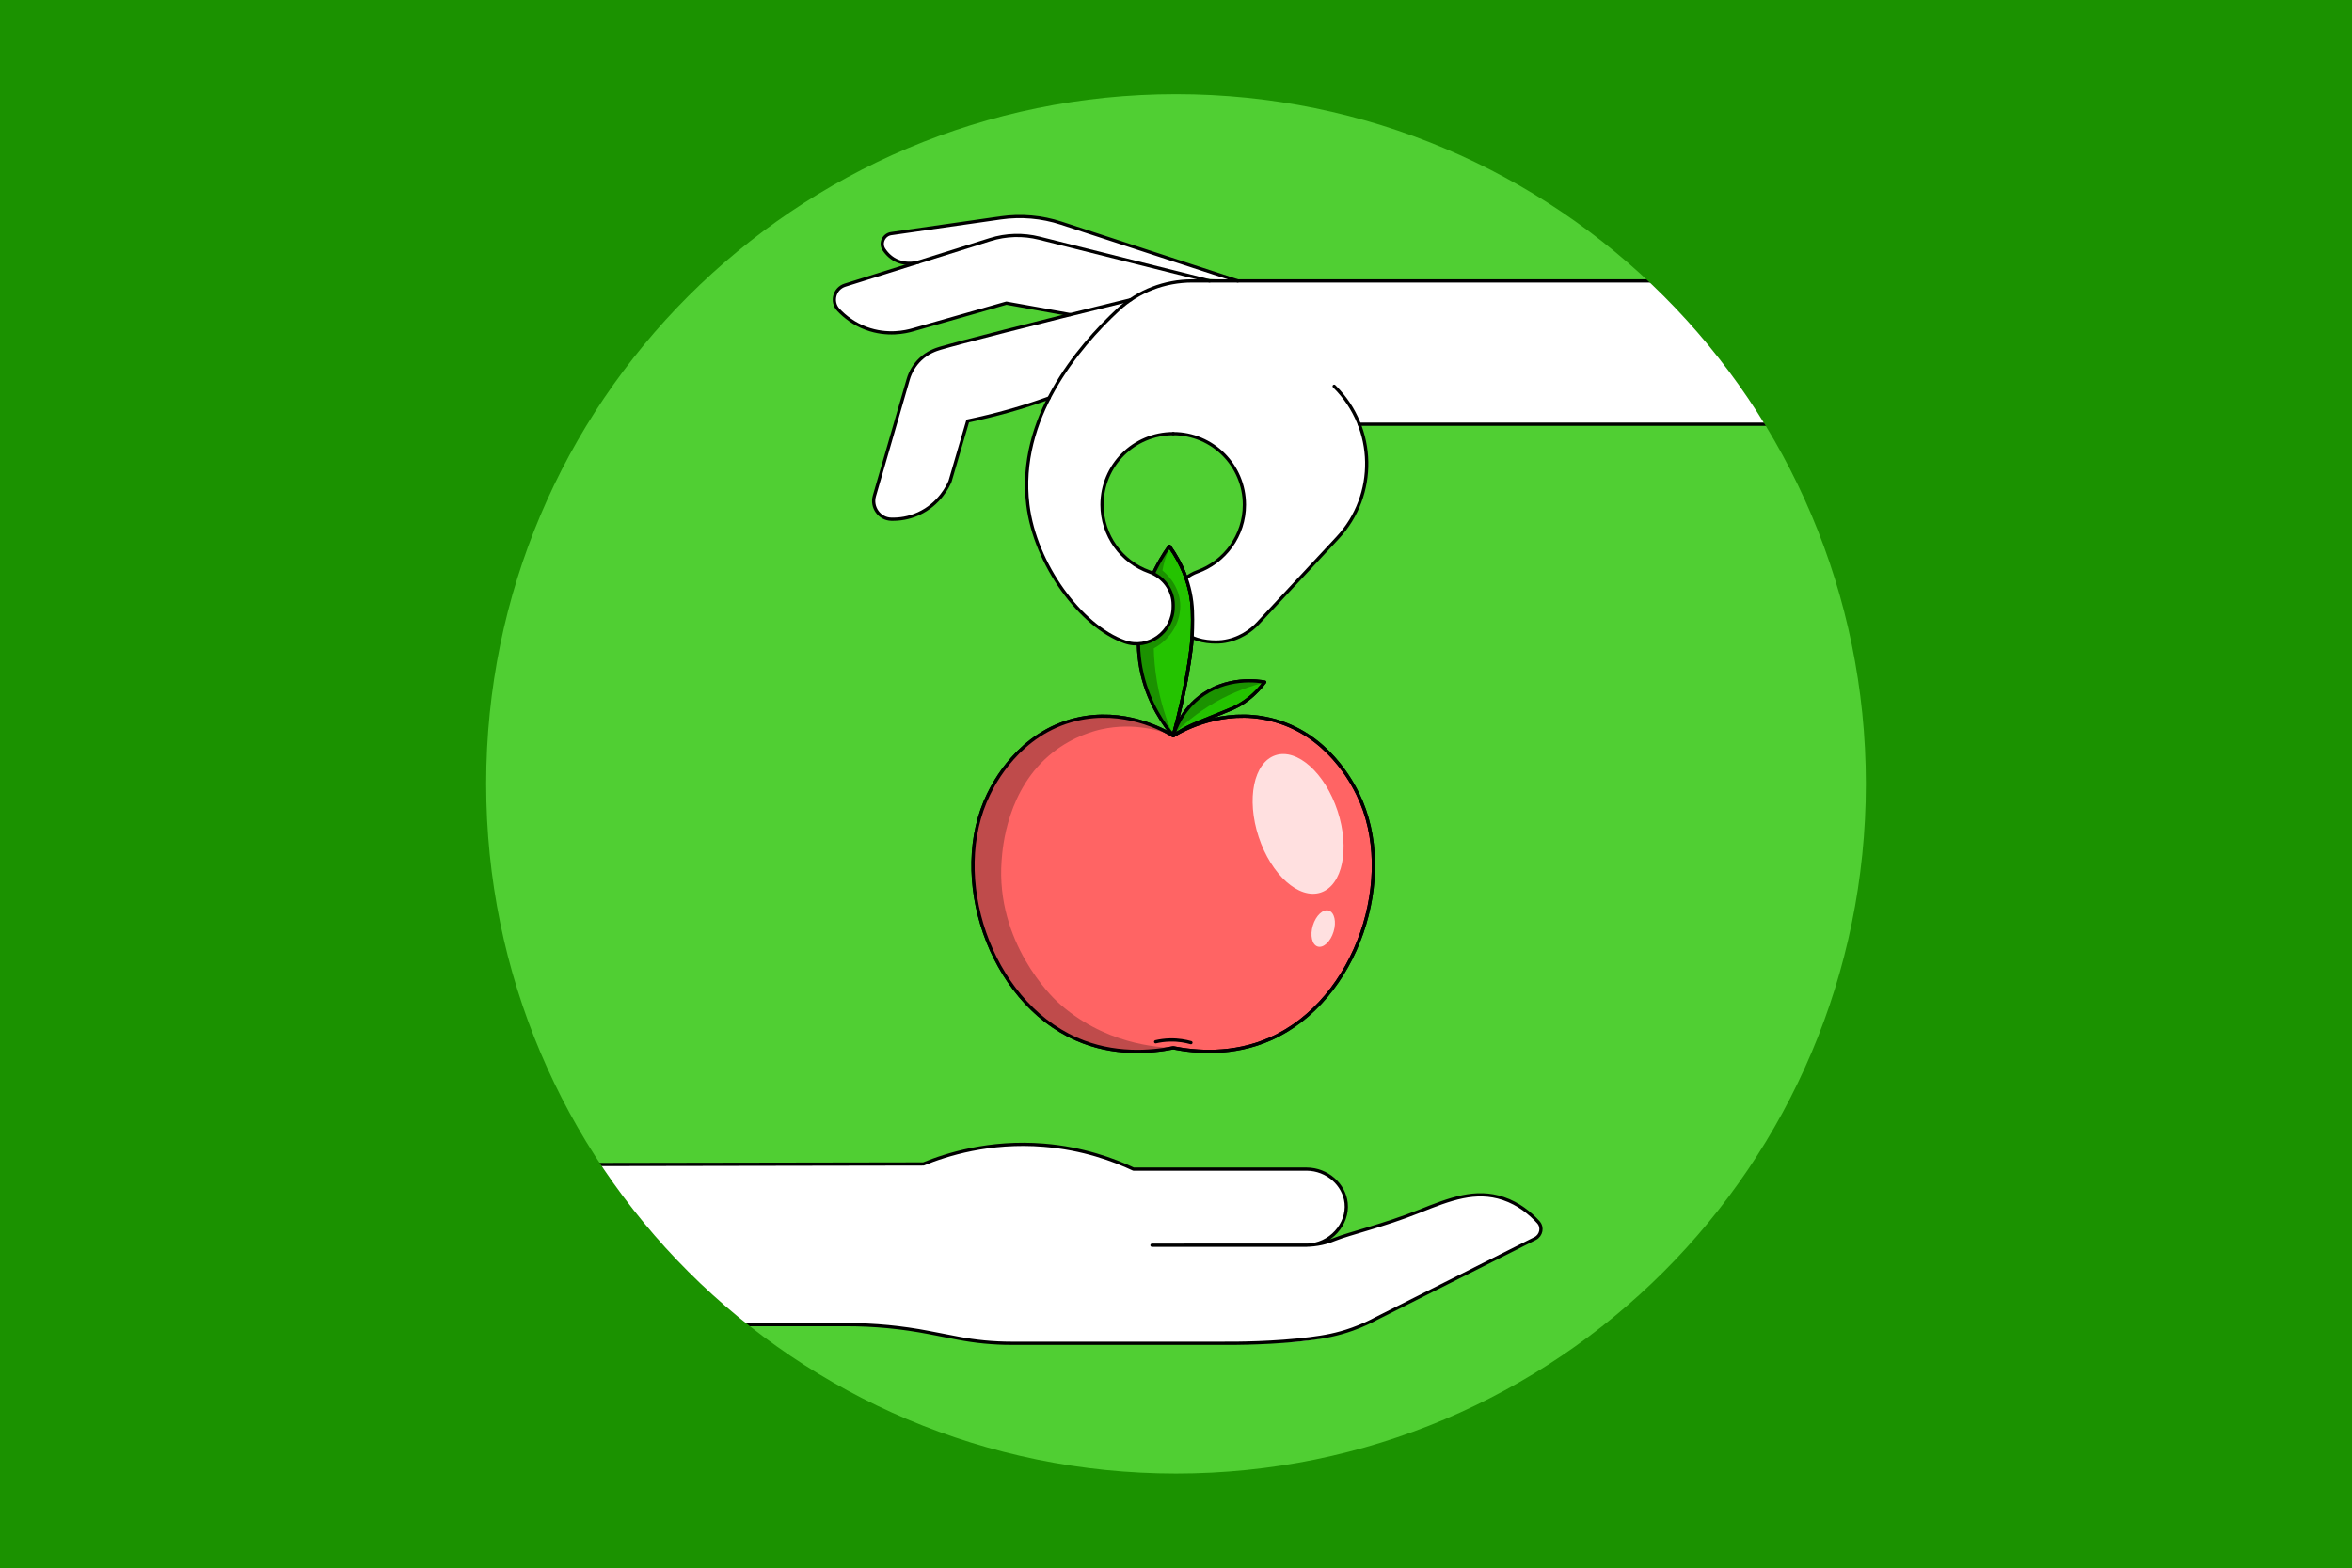 <?xml version="1.0" encoding="utf-8"?>
<!-- Generator: Adobe Illustrator 28.0.0, SVG Export Plug-In . SVG Version: 6.00 Build 0)  -->
<svg version="1.2" baseProfile="tiny" id="Layer_1" xmlns="http://www.w3.org/2000/svg" xmlns:xlink="http://www.w3.org/1999/xlink"
	 x="0px" y="0px" viewBox="0 0 729 486" overflow="visible" xml:space="preserve">
<rect x="-20" y="-20" fill="#1B9200" width="769" height="526"/>
<circle fill="#50CF33" cx="364.5" cy="243" r="219.53"/>
<path fill="#FFFFFF" d="M404.97,386.02c0,0,0.05,0,0.05,0c3-0.03,5.97-0.66,8.73-1.84c6.94-2.95,9.8-3.24,15.88-5.13
	c4.76-1.48,6.07-2.2,10.7-3.86c9.88-3.52,14.81-5.28,19.9-4.78c9.23,0.91,18.2,7.77,17.46,11.42c-0.16,0.79-0.76,1.36-1.31,1.74
	l-49.82,25.18c-9.38,4.88-19.79,7.43-30.36,7.43c-4.82,0-7.33,0.25-17.56,0.23c-12.89-0.03-24.77-0.01-38.33,0.01
	c-8.11,0.01-9.55,0.04-13.9,0c-9.36-0.08-17.04-0.31-22.19-0.49c-7.44-1.29-14.88-2.57-22.31-3.86c-5.83-0.47-11.66-0.94-17.49-1.41
	c-3.44-0.01-6.89-0.01-10.33-0.02c-2.71,0-5.78,0-12.22,0c0,0-8.76,0-9.83,0c-18.93,0-37.85,0-56.78,0c-2.15-2.4-4.3-4.81-6.45-7.21
	c-7.54-14.12-15.09-28.25-22.63-42.37l140.05-0.24c7.03-2.87,20.4-7.19,37.34-5.81c12.12,0.99,21.66,4.54,27.77,7.41
	c6.13,0,12.26,0,18.4,0c11.75,0,23.51,0,35.26,0c7.18-0.31,12.71,5.5,12.4,12.18C417.09,380.91,411.74,386.33,404.97,386.02z"/>
<path fill="#24C300" stroke="#000000" stroke-linecap="round" stroke-linejoin="round" stroke-miterlimit="10" d="M362.44,169.33
	c4.14,5.75,5.73,11.01,6.42,14.25c0.88,4.14,0.82,7.51,0.75,11.17c-0.05,2.91-0.29,6.68-1.58,14c-0.88,5-2.24,11.59-4.39,19.32
	c-2.77-3.29-7.41-9.7-9.61-18.99c-0.44-1.84-1.65-7.49-1-14.83C354.06,182.52,359.21,173.86,362.44,169.33z"/>
<path fill="#1B9200" d="M362.44,170.14c-0.46,0.94-0.93,2.05-1.33,3.33c-0.39,1.25-0.65,2.4-0.81,3.4c0.86,0.69,5,4.17,5.48,9.96
	c0.46,5.64-2.75,11.22-8.17,14.17c0.07,3.08,0.36,6.56,1,10.33c1.13,6.61,3.03,12.14,4.9,16.45c-2.08-2.48-12.85-16.42-10.76-35.61
	C354.02,180.39,359.84,173.03,362.44,170.14z"/>
<path fill="none" stroke="#000000" stroke-linecap="round" stroke-linejoin="round" stroke-miterlimit="10" d="M362.44,169.33
	c4.14,5.75,5.73,11.01,6.42,14.25c0.88,4.14,0.82,7.51,0.75,11.17c-0.05,2.91-0.29,6.68-1.58,14c-0.88,5-2.24,11.59-4.39,19.32
	c-2.77-3.29-7.41-9.7-9.61-18.99c-0.44-1.84-1.65-7.49-1-14.83C354.06,182.52,359.21,173.86,362.44,169.33z"/>
<path fill="#FFFFFF" d="M603.52,131.42L570.5,87.01H383.63h-8.73c-0.9-0.23-1.8-0.45-2.7-0.68l11.44,0.68
	c-18.25-5.97-36.49-11.95-54.74-17.92c-6.02-1.97-12.42-2.53-18.7-1.63l-33.97,4.88c-2.32,0.33-3.55,2.97-2.25,4.93
	c0.96,1.44,2.39,2.89,4.5,3.7c2.79,1.07,5.32,0.47,6.31,0.19c-7.63,2.39-15.25,4.78-22.88,7.18c-3.28,1.03-4.41,5.15-2.05,7.65
	c2.01,2.13,4.82,4.34,8.62,5.75c6.58,2.43,12.33,1.06,14.32,0.48c9.71-2.77,19.41-5.53,29.12-8.3c6.6,1.19,13.2,2.37,19.79,3.56
	c-21.15,5.26-35.99,9.14-40.27,10.41c-1.26,0.37-3.89,1.21-6.25,3.49c-1.72,1.66-3,3.76-3.69,6.13l-10.48,36.14
	c-1.03,3.54,1.54,7.15,5.22,7.24c2.47,0.06,5.39-0.32,8.41-1.69c6.58-2.99,9.21-8.66,9.81-10.04l5.49-18.72
	c4.01-0.83,8.27-1.85,12.74-3.12c4.47-1.26,8.64-2.63,12.49-4.02l0.01-0.01c-5,9.73-8.09,20.96-6.6,33.12
	c2.27,18.52,16.47,37.7,29.98,42.47c7.37,2.6,15.07-2.99,15.07-10.9v-0.53c0-4.67-3.05-8.68-7.44-10.26
	c-8.53-3.05-14.62-11.2-14.62-20.78c0-12.18,9.87-22.06,22.07-22.06c13.04,0,21.84,11.62,22.06,22.06
	c0.21,9.99-7.43,18.15-10.6,19.19c-0.28,0.09-1.92,0.59-4.02,1.59c-1.46,0.7-2.6,1.38-3.32,1.85c0.34,1.16,0.75,2.71,1.1,4.56
	c0.12,0.66,0.63,3.45,0.77,7.22c0.07,1.82,0.06,4.08-0.17,6.68c1.98,0.82,5.33,1.87,9.32,1.36c4.6-0.58,8.17-2.55,11.06-5.65
	c8.25-8.85,16.49-17.7,24.74-26.55c9.09-9.76,11.29-23.52,6.72-35.22H603.52z"/>
<g>
	<path fill="#FF6464" stroke="#000000" stroke-linecap="round" stroke-linejoin="round" stroke-miterlimit="10" d="M420.87,246.23
		c-1.5-3.05-9.31-18.95-27.12-23.21c-14.82-3.55-27.05,3.24-30.11,5.06c-3.06-1.82-15.29-8.6-30.11-5.06
		c-17.81,4.26-25.62,20.16-27.12,23.21c-12.49,25.43,0.21,63.9,27.12,75.85c11.67,5.18,23.19,4.12,30.11,2.76
		c6.92,1.36,18.44,2.42,30.11-2.76C420.65,310.13,433.36,271.66,420.87,246.23z"/>
	<path fill="#BF4B4B" d="M363.64,228.07c-3.38-1.37-11.91-4.27-22.34-1.96c-1.78,0.4-8.49,2.02-15.03,7.19
		c-14.16,11.19-15.52,29.5-15.82,33.46c-1.9,25.48,15.83,42.46,17.12,43.66c14.43,13.37,31.51,14.31,36.06,14.41
		c-4.92,1.12-15.95,2.89-28.04-1.9c-7.18-2.85-11.74-6.81-14.23-9.05c-11.39-10.24-20.41-27.25-19.78-46.08
		c0.38-11.47,4.21-19.69,5.27-21.86c1.9-3.89,5.19-10.43,12.43-15.99c6.73-5.17,13.36-6.76,15.34-7.18
		C348.86,219.71,360.49,226.18,363.64,228.07z"/>
	<path fill="none" stroke="#000000" stroke-linecap="round" stroke-linejoin="round" stroke-miterlimit="10" d="M420.87,246.23
		c-1.5-3.05-9.31-18.95-27.12-23.21c-14.82-3.55-27.05,3.24-30.11,5.06c-3.06-1.82-15.29-8.6-30.11-5.06
		c-17.81,4.26-25.62,20.16-27.12,23.21c-12.49,25.43,0.21,63.9,27.12,75.85c11.67,5.18,23.19,4.12,30.11,2.76
		c6.92,1.36,18.44,2.42,30.11-2.76C420.65,310.13,433.36,271.66,420.87,246.23z"/>
	<path fill="#24C300" stroke="#000000" stroke-linecap="round" stroke-linejoin="round" stroke-miterlimit="10" d="M392,211.46
		c-2.93,3.85-5.89,5.96-8.03,7.18c-1.99,1.13-3.21,1.45-12.64,5.33c-0.76,0.31-2.44,1.01-4.53,2.17c-1.37,0.76-2.46,1.46-3.16,1.94
		c0.74-2.37,2.71-7.49,7.72-11.6C379.95,209.41,390.38,211.16,392,211.46z"/>
	<path fill="#1B9200" d="M391.73,211.65c-3.94,0.98-9.22,2.73-14.92,5.97c-6.01,3.42-10.38,7.29-13.29,10.3
		c0.55-1.58,3.97-10.88,13.83-14.99C383.65,210.31,389.37,211.16,391.73,211.65z"/>
	
		<ellipse transform="matrix(0.95 -0.313 0.313 0.95 -59.724 138.617)" fill="#FFE0E0" cx="402.22" cy="255.47" rx="12.87" ry="22.4"/>
	
		<ellipse transform="matrix(0.294 -0.956 0.956 0.294 14.478 595.17)" fill="#FFE0E0" cx="409.95" cy="287.79" rx="5.83" ry="3.35"/>
	<path fill="none" stroke="#000000" stroke-linecap="round" stroke-linejoin="round" stroke-miterlimit="10" d="M358.19,322.97
		c1.22-0.28,2.72-0.52,4.44-0.56c2.67-0.06,4.9,0.38,6.5,0.83"/>
	<path fill="none" stroke="#000000" stroke-linecap="round" stroke-linejoin="round" stroke-miterlimit="10" d="M392,211.46
		c-2.93,3.85-5.89,5.96-8.03,7.18c-1.99,1.13-3.21,1.45-12.64,5.33c-0.76,0.31-2.44,1.01-4.53,2.17c-1.37,0.76-2.46,1.46-3.16,1.94
		c0.74-2.37,2.71-7.49,7.72-11.6C379.95,209.41,390.38,211.16,392,211.46z"/>
</g>
<path fill="none" stroke="#000000" stroke-linecap="round" stroke-linejoin="round" stroke-miterlimit="10" d="M369.49,197.58
	c4.09,1.9,8.86,1.4,9.29,1.35c5.31-0.63,9.12-3.57,11.06-5.65c8.25-8.85,16.49-17.7,24.74-26.55c12.36-13.27,11.99-33.94-0.83-46.76
	c-0.08-0.08-0.16-0.15-0.23-0.23"/>
<path fill="none" stroke="#000000" stroke-linecap="round" stroke-linejoin="round" stroke-miterlimit="10" d="M363.64,134.42
	c12.19,0,22.06,9.89,22.06,22.06c0,9.58-6.1,17.73-14.62,20.78c-1.28,0.46-2.44,1.12-3.45,1.95"/>
<path fill="none" stroke="#000000" stroke-linecap="round" stroke-linejoin="round" stroke-miterlimit="10" d="M371.87,96.34"/>
<path fill="none" stroke="#000000" stroke-linecap="round" stroke-linejoin="round" stroke-miterlimit="10" d="M325.18,123.37
	c-3.86,1.4-8.03,2.76-12.49,4.02c-4.46,1.26-8.73,2.29-12.74,3.12l-5.49,18.72c-0.59,1.37-3.23,7.05-9.81,10.04
	c-3.02,1.37-5.94,1.75-8.41,1.69c-3.68-0.09-6.24-3.71-5.22-7.24l10.48-36.14c0.69-2.37,1.98-4.47,3.69-6.13
	c2.36-2.28,4.99-3.11,6.25-3.49c5.45-1.62,28.05-7.48,59-15.02"/>
<path fill="none" stroke="#000000" stroke-linecap="round" stroke-linejoin="round" stroke-miterlimit="10" d="M331.71,97.54
	c-6.6-1.19-13.2-2.37-19.79-3.56c-9.71,2.77-19.41,5.53-29.12,8.3c-1.99,0.57-7.74,1.95-14.32-0.48c-3.8-1.41-6.62-3.62-8.62-5.75
	c-2.36-2.5-1.23-6.62,2.05-7.65c15-4.71,30-9.41,44.99-14.12c4.94-1.55,10.2-1.7,15.22-0.44c17.59,4.41,35.18,8.83,52.78,13.24"/>
<path fill="none" stroke="#000000" stroke-linecap="round" stroke-linejoin="round" stroke-miterlimit="10" d="M284.79,81.23
	c-0.98,0.29-3.52,0.88-6.31-0.18c-2.11-0.81-3.54-2.25-4.5-3.7c-1.3-1.95-0.07-4.59,2.25-4.93l33.97-4.88
	c6.28-0.9,12.67-0.34,18.7,1.63c18.25,5.97,36.49,11.95,54.74,17.92"/>
<path fill="none" stroke="#000000" stroke-linecap="round" stroke-linejoin="round" stroke-miterlimit="10" d="M421.29,131.51
	h182.23L570.5,87.09H369.51c-8.47,0-16.68,3.13-22.89,8.89c-12.67,11.75-31.3,33.91-28.04,60.5c2.27,18.52,16.47,37.7,29.98,42.47
	c7.37,2.6,15.07-2.99,15.07-10.9v-0.53c0-4.67-3.05-8.68-7.44-10.26c-8.53-3.05-14.62-11.2-14.62-20.78
	c0-12.18,9.87-22.06,22.06-22.06"/>
<path fill="none" stroke="#000000" stroke-linecap="round" stroke-linejoin="round" stroke-miterlimit="10" d="M367.12,386.02
	c6.26,0,12.52,0,18.78,0c6.36,0,12.72,0,19.08,0c0.16,0,0.43-0.01,0.78-0.02c3.86-0.19,6.77-1.31,7.97-1.8
	c4.47-1.81,15.05-4.24,26.08-8.65c9.7-3.88,17.55-6.89,26.14-3.99c4.74,1.6,8.3,4.53,10.85,7.33c1.42,1.56,0.93,4.06-0.94,5.04
	l-49.3,24.83c-1.74,0.94-4.24,2.16-7.37,3.28c-4.78,1.72-8.86,2.42-13,2.95c-11.25,1.42-22.71,1.48-27.75,1.44h-64.96
	c-5.59,0-11.17-0.54-16.65-1.6c-2.95-0.57-5.9-1.15-8.86-1.72c-8.43-1.64-16.99-2.46-25.58-2.46h-20.54c-22.78,0-45.56,0-68.33,0
	c-4.79-8.39-9.57-16.92-14.35-25.59c-4.44-8.06-8.78-16.05-13.01-23.98l140.05-0.24c7.03-2.87,20.4-7.19,37.34-5.81
	c12.12,0.99,21.66,4.54,27.77,7.41c6.13,0,12.26,0,18.4,0c11.75,0,23.51,0,35.26,0c6.42,0.03,11.65,4.81,12.25,10.51
	c0.69,6.52-4.82,12.96-12.25,13.09c-15.98,0-31.95,0-47.93,0"/>
<path fill="none" stroke="#000000" stroke-linecap="round" stroke-linejoin="round" stroke-miterlimit="10" d="M160.52,418.89"/>
<path fill="none" stroke="#000000" stroke-linecap="round" stroke-linejoin="round" stroke-miterlimit="10" d="M442.52,418.89"/>
<path fill="#1B9200" d="M119.99,11.32v463.37h489.01V11.32H119.99z M364.51,456.82c-118.09,0-213.82-95.73-213.82-213.81
	c0-118.09,95.73-213.82,213.82-213.82c118.08,0,213.81,95.73,213.81,213.82C578.32,361.08,482.59,456.82,364.51,456.82z"/>
<path fill="none" stroke="#000000" stroke-linecap="round" stroke-linejoin="round" stroke-miterlimit="10" d="M362.44,169.33
	c4.14,5.75,5.73,11.01,6.42,14.25c0.88,4.14,0.82,7.51,0.75,11.17c-0.05,2.91-0.29,6.68-1.58,14c-0.88,5-2.24,11.59-4.39,19.32"/>
</svg>
